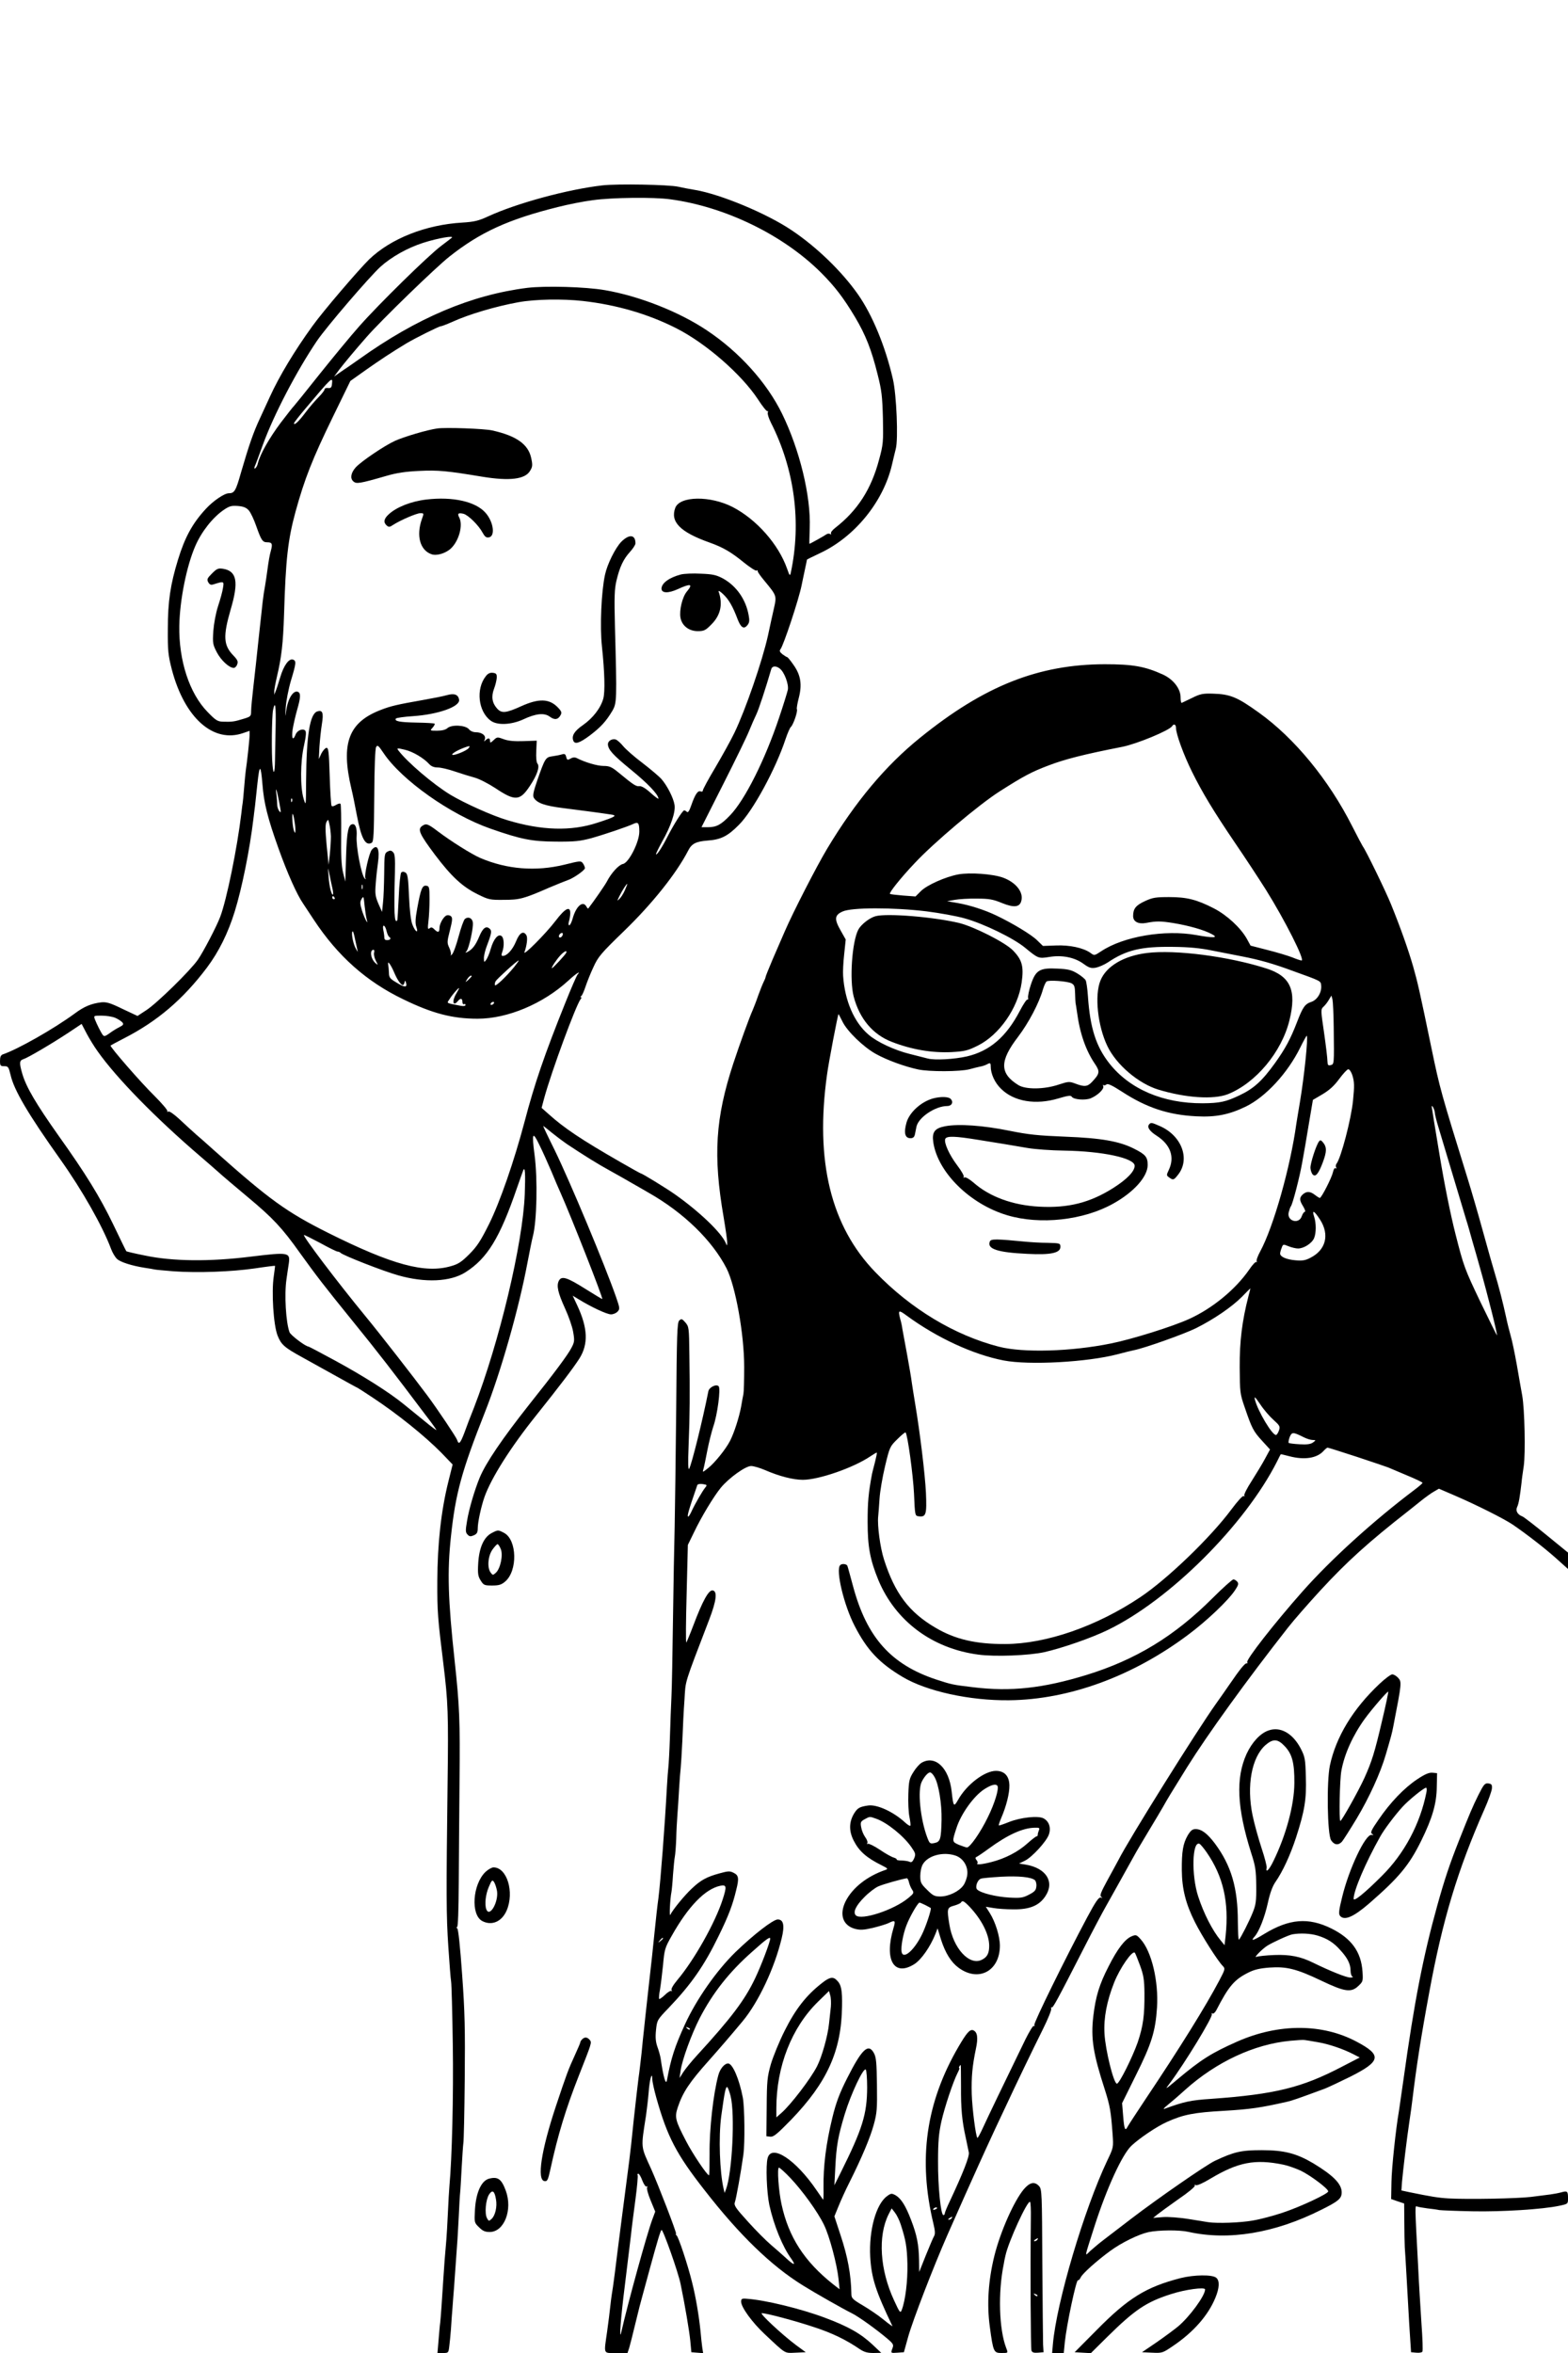 <svg xmlns="http://www.w3.org/2000/svg" width="1365.333" height="2048" version="1.0" viewBox="0 0 1024 1536"><path d="M393.5 121c-22.7 2.6-55.9 11.6-74.6 20.2-6.3 2.9-9 3.6-16.9 4.1-24 1.4-46.7 10.4-60.9 24-6.9 6.8-30.1 33.8-37.1 43.6-11.6 16-21.7 32.8-27.7 46-1.4 3.1-4.3 9.4-6.5 14.1-4.4 9.4-7.2 17.6-12.4 35.4-3.4 12.1-4.3 13.6-8 13.6-2.9 0-10.2 5-14.9 10.1-8.9 9.6-13.8 18.7-18.3 33.4-4.9 16-6.6 27.1-6.6 45-.1 14.3.2 17.1 2.6 26.5 8.3 31.6 27.1 48.4 46.7 41.5l4.1-1.4v2.7c0 2.6-1.7 18.1-2.5 23.2-.2 1.4-.7 6.5-1.1 11.5-.4 4.9-.8 9.2-.9 9.5-.1.3-.5 3.4-.9 7-2.7 22.7-9.6 56.5-13.8 67.5-2.3 6.2-11.2 23.2-14.6 28-5 7.2-26.7 28.4-33.6 32.9l-5.8 3.8-9.8-4.6c-8-3.9-10.4-4.6-13.8-4.3-6.6.8-11.2 2.7-17.4 7.3-13.6 10-37.2 23.4-47 26.7-1.3.5-1.8 1.7-1.8 4.2 0 3.2.3 3.5 2.8 3.5s2.8.4 4.1 5.7c2.2 9.8 11.2 25.2 32.6 55.3 14.2 20 27.4 43.3 33 58.2.9 2.5 2.7 5.5 3.9 6.6 2.2 2.1 9.8 4.5 18.1 5.8 2.8.4 5.7.9 6.5 1.1.8.2 6.5.7 12.5 1.2 15.7 1.1 37.7.3 52.9-1.9 7.2-1.1 13.1-1.8 13.2-1.7.1.1-.3 3.1-.8 6.7-1.6 10.5-.2 32.2 2.5 38.9 2.3 5.8 4.4 7.7 15.7 13.9 3 1.7 12.4 6.9 20.9 11.6 8.4 4.7 15.5 8.6 15.7 8.6.1 0 4.5 2.8 9.6 6.2 16.5 10.9 34 25 44.9 36l7.5 7.8-2.8 11.2c-4.7 18.9-7.1 40.3-7.2 64.8-.1 20.1.3 24.6 4 54.5 3 24.5 3.3 32.2 2.7 77.5-.9 72.9-.9 86.2.5 107 .7 10.7 1.5 20.8 1.8 22.5.3 1.6.8 20.1 1.1 41 .5 33-.5 74.3-2.2 92.5-.2 2.5-.7 10.3-1 17.5-.3 7.1-.8 15-1 17.5-.9 9.8-1.5 17.9-2 26-.9 14.1-1.6 24.3-2 28-.3 1.9-.7 7.2-1.1 11.7l-.7 8.3h3.6c3.5 0 3.6-.1 4.1-4.3.3-2.3.8-7.4 1.1-11.2.2-3.9.7-10.2 1-14 .3-3.9.7-9.7 1-13 .2-3.3.7-9.6 1-14 .3-4.4.8-10.7 1-14 .3-3.3.7-11.7 1.1-18.6.3-6.9.7-13.9.9-15.5.2-1.6.6-9 1-16.4.4-7.4.9-14.6 1.1-16 .3-1.4.7-20.1.9-41.5.3-32.5.1-43.9-1.7-68.5-1.3-18.4-2.5-29.8-3.2-30.2-.6-.4-.7-.8-.1-.8s1-10.5 1.1-29.3c.1-16 .3-45.9.5-66.2.4-39.2 0-48.9-3.2-78.5-4.3-39.6-4.9-58.1-2.4-81 3-28.2 7-42.7 22.1-80.9 10.4-26.2 22.3-68 27.9-98 1.4-7.5 3-15.2 3.5-17.1 2.6-9.8 3.2-37.3 1.1-53.1-1.9-14.5-1.3-15.8 3.1-6.6 2.1 4.2 5.6 12 7.9 17.4 2.2 5.4 4.9 11.6 5.9 13.8 6.8 15.2 28.2 69.5 27.3 69.5-.2 0-5.1-2.9-10.8-6.5-12.2-7.7-15.7-8.8-17.5-5.5-1.7 3.2-.7 7.8 4 18.1 2.3 5 4.7 11.8 5.3 15.3 1 5.8.9 6.7-1.2 10.6-2.2 4.3-11 16.2-27.6 37-17.4 22-28.2 37.9-32.2 47.5-3.3 8-7 20.4-8.3 28.4-1.1 6.4-1 7.5.4 8.9 1.2 1.3 2 1.3 4.1.4 2-.9 2.5-1.9 2.5-4.6 0-3.9 2.2-14.1 4.4-20.4 4.4-12.4 17.1-32.5 33.8-53.3 15.2-19 24.3-31 28.2-37.1 5.9-9.4 5.5-19.8-1.4-34.6l-3-6.4 3.8 2.3c8.1 5 18.5 9.9 21.2 9.9 1.5 0 3.4-.8 4.3-1.8 1.6-1.7 1.5-2.3-.9-9.3-7.4-21.2-30.1-75.5-40.2-96.2-4.3-8.6-7.6-15.7-7.5-15.7.2 0 2.8 2 5.9 4.6 3.1 2.5 7.4 5.7 9.6 7.2 11.3 7.5 20.1 13 27.8 17.2 4.7 2.6 11.4 6.4 15 8.5 3.6 2 8.3 4.8 10.6 6.1 22.9 13 41.5 31.1 50.9 49.4 5.8 11.5 11.5 42.8 11.5 64.3 0 8.4-.2 16.3-.5 17.7-.3 1.4-1 5.1-1.5 8.2-1.3 7-4.5 17-7.2 22.3-2.8 5.5-10 14.4-14.4 17.9-3.7 2.9-3.7 2.9-3 .5.4-1.3 1.5-6.7 2.5-11.9s2.8-12.3 3.9-15.7c2.7-7.6 5-24.9 3.5-26.4-1.6-1.6-6.2.7-6.7 3.3-3.8 19.2-10.9 47.7-12.5 50.5-.7 1.3-.9-3.1-.4-15.2.8-19.4.9-34.3.5-59.7-.2-17.1-.3-17.8-2.6-20.5-2.2-2.5-2.6-2.6-4-1.3s-1.6 8.9-2 58c-.3 31.1-.8 65.5-1 76.5-.3 11-.8 38.2-1.1 60.5-.3 22.3-.7 45-1 50.5-.3 5.5-.7 17.4-1 26.5-.3 9.1-.8 17.8-1 19.5-.2 1.6-.7 7.7-1 13.5-1.3 24.4-4.1 60.9-5.5 72-.6 4.1-1.7 14-2.5 22s-2.5 24.2-3.9 36c-1.3 11.8-2.7 24.2-3 27.5-.4 3.3-1.1 10.3-1.6 15.5-.6 5.2-1.4 12.6-2 16.5-.5 3.8-1.9 16-3.1 27-1.1 11-2.4 22.9-2.9 26.5-1.4 10.5-8 61.5-9.5 74-.8 6.3-1.7 12.6-2 14-.2 1.4-.7 5-1 8-.3 3-1.2 10.2-2 15.9-2.2 15.4-2.7 14.1 5.9 14.1h7.4l1.1-3.3c.5-1.7 2.4-9 4.1-16.2 1.7-7.2 3.8-15.3 4.6-18 .7-2.8 3-10.8 4.9-18 5.1-18.6 6.7-23.9 7.5-24.8.8-1 11 27.7 12.5 35.4 2.9 14 5.7 30.8 6.3 36.9l.7 7.5 3.8.3 3.9.3-.6-3.8c-.3-2.1-.8-6.7-1.1-10.3-1-10-3.1-22.6-5.5-32-2.8-11.5-9.1-30.4-10.2-30.8-.4-.2-.6-.7-.3-1.1.4-.7-11.5-31.6-16.2-42.1-7-15.4-6.8-13.2-3.4-35.1.5-3.5 1.3-10.2 1.7-14.9.6-8.5 2.3-14.5 2.4-8.7 0 1.6 1.2 7 2.6 12 7.2 25.6 13.1 36.9 31.6 60.5 22.7 29.2 43.5 49.3 64 62 8 5 26 15.2 31.8 18.1 4.6 2.2 16.5 10.8 23.8 17 3.5 3 3.9 3.8 3.1 5.8-1.3 3.5-1.3 3.4 3.2 3.1l4.2-.3 2.8-10.1c3-10.7 16.5-45.7 25.6-66.4 7.2-16.4 16.9-38 20.3-45.5 1.5-3.3 3.8-8.3 5-11 1.3-2.8 4-8.6 6-13 2.1-4.4 5.4-11.4 7.3-15.5 5.6-12.1 17.4-36.6 23.8-49.4 3.3-6.6 5.7-12.6 5.4-13.3-.2-.8-.1-1.2.3-.9.8.5 3.1-3.6 21.5-39.6 5.3-10.4 11.6-22.3 14-26.5 3.9-6.9 9.4-16.8 18.3-32.8 1.5-2.8 5.9-10.2 9.7-16.5 3.8-6.3 8.1-13.5 9.4-15.8 2.8-5 4.6-8 15.6-25.7 13.4-21.4 38.8-56.6 65.8-91 3.9-5 13.4-15.8 21.1-24.2 17.5-19 31.6-31.7 57.3-51.8 2.1-1.7 6.1-4.8 8.9-7.1 2.8-2.2 6.5-4.9 8.2-5.8l3.1-1.8 10.9 4.7c14.1 6.1 31.6 14.9 37.4 18.8 8.9 6.1 20.7 15.2 28.3 22l7.7 6.9v-10.7l-14.1-11.5c-7.7-6.3-14.8-11.8-15.7-12.1-3.2-1.2-4.6-3.7-3.4-6.2 1-2 1.8-6.6 2.9-16.2.1-1.7.8-6.4 1.4-10.5 1.2-8.3.6-37-1-46-.6-3-2.1-12-3.5-19.9-1.4-7.9-3.2-16.4-4-19-.7-2.5-2.2-8.2-3.1-12.6-1.9-8.8-4.7-19.8-7.5-29-1-3.3-4.4-15.2-7.5-26.5-3.1-11.3-7.6-26.8-10-34.5-17.4-56.1-18.2-59-23.5-84.5-7.9-38.2-9.2-43.8-12.1-54-3.2-11.1-8.3-25.5-14.4-40.5-3.4-8.5-16.7-35.8-18.5-38-.4-.6-3.5-6.4-6.9-13.1-15.3-30.3-37.7-57.6-61.1-74.3-13.9-10-18.6-12-30-12.3-6.5-.2-8.3.2-13.5 2.8-3.3 1.6-6.3 3-6.7 3.2-.5.2-.8-1.4-.8-3.6 0-5.6-4.7-11.7-11.4-14.8-11.8-5.4-19.8-6.8-38.1-6.8-43.4.1-78.7 14.1-120.5 47.9-22.6 18.2-42.3 41.7-60.8 72.5-6.8 11.3-22.4 41.7-27.7 54-1.8 4.1-5.3 12.3-7.9 18.2-2.5 5.9-4.6 11.1-4.6 11.5 0 .5-.6 1.9-1.3 3.3-.7 1.4-2.3 5.4-3.6 9-1.2 3.6-2.9 7.8-3.6 9.5-2.1 4.6-8.3 21.7-12.6 34.7-11.7 35.6-13.3 60.1-6.3 100.5 1.3 7.8 2.4 15.3 2.3 16.5 0 2.2-.1 2.2-.9.3-2.8-6.8-17.3-20.6-33-31.7-5.8-4.1-21.6-13.8-22.5-13.8-.2 0-6.2-3.3-13.3-7.4-25.4-14.6-36.7-22.1-47.1-31.5l-4.4-3.9 1.7-6.4c4.8-17.5 20.7-60.6 23.8-64.6.6-.6.7-1.2.2-1.2-.5 0-.4-.4.2-.8.6-.4 1.8-3.2 2.8-6.2 1-3 3.3-8.8 5.2-12.8 3-6.6 4.9-8.9 19.8-23.3 18.6-18 34.3-37.7 42-52.6 2.3-4.6 5.1-6 12.7-6.6 8.6-.6 13.1-2.8 20.4-10.2 9.2-9.1 24.1-36.6 30.5-56 1.3-3.9 2.9-7.5 3.5-8 1.5-1.2 4.7-10.4 3.9-11.6-.2-.5.3-3.7 1.2-7.1 2.3-8.8 1.4-14.9-3.2-21.5-2-2.9-3.9-5.3-4.3-5.3-.3 0-1.7-.9-3.1-1.9-1.8-1.5-2.1-2.2-1.3-3.3 2-2.5 11.9-32.3 13.8-41.7.2-.9 1-5 1.9-9.1.9-4.1 1.6-7.6 1.6-7.7 0-.1 3.8-2 8.5-4.2 22.7-10.6 41.4-33.6 47-57.7.9-3.8 2-8.5 2.5-10.4 1.7-6.2.5-35.4-1.9-45.6-4.9-21.3-13.4-41.9-22.9-55.4-10.5-14.9-26.9-30.8-43.2-41.7-16.5-11.1-46.5-23.5-63-26.3-3.6-.6-8.5-1.5-11-2.1-6.2-1.4-39.8-2-49.5-.9zm44.2 9.1c35.8 4.8 73.7 23.2 98.4 47.8 9.1 9.1 14.7 16.4 22.3 29.1 6.9 11.6 10.7 21.2 14.7 37.3 2.7 10.6 3.1 14.4 3.5 28.7.3 15.6.2 17.1-2.5 27-5.1 19.3-14 33.2-28.8 44.7-1.8 1.4-3 3-2.6 3.6.3.6.1.7-.6.3-.6-.4-1.7-.3-2.4.2-1 .8-10.7 6.2-11.1 6.2-.1 0 0-4.6.2-10.3.8-20.9-6.6-51.2-18.1-74.7-10-20.4-28-40.3-49-54.3-18.2-12.2-44.4-22.5-66.7-26.3-12.7-2.2-38.8-2.9-50.6-1.5-36.6 4.6-72.1 19.6-109.9 46.6-2.3 1.6-6.9 4.9-10.3 7.1l-6 4.2 3.5-4.7c3.5-4.5 9.8-12.1 17.7-21.1 9.8-11.2 45.1-45.4 54.1-52.5 20.1-15.9 38.4-24.3 71-32.4 6.7-1.7 16.8-3.7 22.5-4.4 12.7-1.8 40-2.1 50.7-.6zm-142.8 25.2c-.2.2-3.3 2.6-6.9 5.3-8.6 6.5-40.6 37.9-53.4 52.4-5.6 6.3-17.3 20.5-26.1 31.5-8.7 11-16.2 20.2-16.5 20.5-.4.3-4.3 5.2-8.7 11-7.4 9.9-13.4 20.4-14.9 26.4-.3 1.5-1.1 2.9-1.7 3.3-.7.4-.8 0-.3-1.3.5-1 2.8-7.3 5.2-13.9 7.2-19.8 22.1-48.3 35.4-68 6.2-9.1 34-41.5 41.4-48.3 7.2-6.5 17.7-12.4 28-15.7 9.6-3.1 20.9-5 18.5-3.2zm85.9 41.2c22 2.5 42.5 8.5 60.7 17.7 19.4 9.8 42.7 30.1 53.5 46.5 2.9 4.5 5.7 8 6.2 7.7.4-.3.5.1.2.9s.6 3.7 2 6.5c15.5 30.5 20.1 65.2 13 98.2-.5 2.2-.8 1.8-2.4-2.8-5.6-15.9-19.9-32.1-35.5-40.2-14.6-7.5-34.5-7.3-37.5.5-3.4 9.1 3.1 15.8 22.2 22.6 9 3.2 14.3 6.3 22.6 13.1 4 3.2 7.7 5.6 8.3 5.3.5-.4.8-.3.7.2-.2.5 1.8 3.3 4.3 6.3 8.2 9.9 8.2 9.9 6.3 18.2-.9 4-2.7 12-3.9 17.8-3.7 16.6-14.6 48.3-21.9 63.4-2.4 5-8.1 15.2-12.5 22.7-4.5 7.5-8.1 14.2-8.1 14.9 0 .7-.7 1-1.5.6-1.8-.7-3.6 2-6.1 9.2-1.2 3.5-2.1 4.9-2.8 4.2-.5-.5-1.3-1-1.8-1-1 0-7 9.5-10.9 17.2-3.5 6.9-6.9 12.1-7.5 11.5-.2-.2 1.6-3.9 4-8.3 5.7-10 8.9-19.5 8.1-24-.7-4.5-4.7-12.4-8.5-16.8-1.7-1.9-7.3-6.6-12.5-10.6-5.2-3.9-10.9-8.9-12.6-11-1.7-2.1-3.9-4-4.9-4.3-2.4-.6-5 1-5 3.1.1 3.5 3.1 6.9 15.1 16.7 10.8 8.8 17.8 16.1 17.9 18.8 0 .5-2.3-1.2-5.2-3.8-3.3-3-5.9-4.5-7.3-4.3-2.1.3-3.9-.9-13.7-9-4.4-3.6-5.9-4.2-9.7-4.2-4 0-11.9-2.3-17.4-5.1-1.1-.6-2.5-.6-3.7.1-2.5 1.4-2.7 1.3-3.3-1.1-.5-1.7-1-2-2.9-1.4-1.3.4-4 .9-6.1 1.2-4.4.6-4.8 1.3-9.8 15.6-2.6 7.5-3.1 10.1-2.3 11.5 2.2 3.5 7.2 5.2 19 6.7 10.9 1.4 22.8 2.9 31.3 4.2 4.5.6 3.2 1.5-8.9 5.4-17 5.6-36.3 5.1-58.7-1.7-10.1-3-28-11.1-37.2-16.6-11.3-6.9-28.2-21.3-34-29-1.1-1.5-.8-1.6 4.2-.4 5.3 1.2 12.5 5.5 16.1 9.5 1.3 1.4 3.1 2.1 5.5 2.1 2 0 7 1.2 11.1 2.6 4.1 1.4 9.9 3.2 12.9 4 3 .8 9 3.9 13.6 6.9 13 8.7 16.1 8.4 22.7-1.7 4.6-6.9 6.4-12.4 4.8-14.3-.7-.8-1-4-.8-8.2l.3-6.8-8.5.3c-5.9.2-9.8-.1-12.9-1.2-4.3-1.6-4.5-1.6-6.8.6-1.9 1.8-2.3 1.9-2.3.5 0-2-1.1-2.2-2.9-.5-1 1.1-1.1.9-.5-.6.9-2.4-1.9-4.6-5.9-4.6-1.7 0-3.6-.8-4.5-2-2.3-2.7-11.3-3.1-14-.7-1.2 1.1-3.6 1.7-6.7 1.7-4.8 0-4.8 0-3-2 1-1.1 1.6-2.3 1.3-2.6-.3-.3-5.7-.6-11.9-.7-10.9-.2-14.5-.9-13.4-2.6.2-.5 5.3-1.2 11.2-1.6 16.4-1.1 30.8-6.2 30.1-10.7-.5-3.4-3.1-4.4-8-3-2.4.7-9.5 2.1-15.8 3.2-16.5 2.9-20.8 3.9-27 6.3-21.4 8.1-26.6 21.8-19.5 51.7.9 3.6 2.4 11.2 3.5 17 2.9 15.4 5.6 20.4 9.7 18.2 1.3-.8 1.5-5.2 1.7-30.8.1-18.4.6-30.6 1.2-31.7.9-1.6 1.5-1.1 4.8 3.8 11.7 17.6 43.6 40.2 69.8 49.4 20.3 7.1 27.2 8.4 42.8 8.5 12.3.1 15.8-.3 23-2.2 8.9-2.5 23.9-7.6 27.7-9.4 3.1-1.5 3.8-.5 3.8 5.1 0 6.8-6.9 20.4-10.7 21.1-2.7.5-7.7 6-10.5 11.5-1.2 2.3-8.4 12.7-12.1 17.5-.2.3-.8-.3-1.3-1.3-2.3-4-6.7-.1-8.9 7.8-.7 2.5-1.7 4.5-2.2 4.5-.6 0-.7-.9-.3-2.3.4-1.2.8-3.6.9-5.2.2-5.4-3.2-3.8-9.5 4.5s-21.6 23.7-20.4 20.5c1.5-4 2.2-9.3 1.3-10.9-1.9-3.3-4.5-1.8-6.8 3.9-2.2 5.4-5.9 9.5-8.6 9.5-1 0-1.1-.6-.4-2.6 1.4-3.7 1.2-9-.4-10.3-2.2-1.8-5.2 1.7-7.1 8.2-.8 3-2.2 6.2-3 7.3-1.4 1.8-1.4 1.7-1.5-1.1 0-1.7.9-5.5 2.1-8.5 3-7.9 3.2-9.5 1.6-10.8-2.3-2-4.4-.4-6.7 5.1-2.4 5.7-4.4 8.3-7.5 10-1.7.9-1.8.8-.8-.4 1.6-2 4.5-15.1 4.1-18.6-.3-3-3-4.2-5.2-2.4-.8.7-2.6 5.8-4.1 11.4-1.5 5.6-3.4 10.9-4.3 11.7-.8.8-1.2 1-.8.3.3-.6-.1-2.7-1-4.6-1.5-3.2-1.5-3.9.4-11.3 1.6-6.3 1.8-8.2.8-9.2-.7-.7-2-1-3-.6-1.9.7-4.6 5.4-4.6 8.2 0 2.9-1 3.2-3.2 1-1.5-1.5-2.2-1.7-3.3-.8-1.1.9-1.3.2-.7-4.7.4-3.2.7-9.6.7-14.3 0-7.9-.2-8.5-2.1-8.8-2.6-.4-3.6 2-5.9 14.6-1.3 7-1.4 10-.6 12.3 1.6 4.7-.8 3.2-2.6-1.6-1-2.5-1.8-9.3-2.2-18.4-.5-12.1-.9-14.6-2.3-15.5-1.2-.7-2.1-.7-2.8 0-.5.5-1.3 7.7-1.6 15.9-.4 8.3-.8 15.2-1 15.4-1.9 2.1-2.2-5-1.5-31.3.2-9.4 0-12.2-1.2-13.3-1.2-1.2-1.9-1.3-3.6-.4-2 1.1-2.1 2-2.2 14.4-.1 7.3-.4 15.9-.8 19.1l-.6 5.9-2.4-5.4c-2-4.8-2.3-6.4-1.7-13.4.3-4.4 1-10.3 1.4-13 1.3-9.3-.3-13-4-8.8-1.8 2.1-5.1 17-4.2 18.6.5.8.4.9-.4.2-2.2-2.1-5.8-20.9-5.3-27.7.3-4.7-.6-7.8-2.4-7.8-3 0-4 4.4-4.5 21l-.5 16.5-1.5-6c-1-4.3-1.4-11.3-1.2-24.9.1-10.4-.1-19.3-.4-19.8-.3-.5-1.6-.2-2.9.6-1.4.9-2.6 1.2-3 .6-.3-.5-.9-9.3-1.2-19.5-.5-16.2-.8-18.5-2.2-18.3-.9.2-2.3 1.9-3.3 3.8l-1.6 3.5.4-8c.3-4.4 1-11.1 1.6-14.8 1.2-7.4.5-9.4-3-8.3-4.8 1.6-7.1 15.3-7.3 45.1-.1 16.8-.1 16.9-1.6 12-2.3-7.5-2.2-24.2.2-34.7 1.4-6.5 1.6-9.1.8-9.9-1.6-1.6-5.3-.1-6.3 2.7-1.7 4.3-2.7 2.5-1.9-3.4.5-3.1 1.8-8.8 2.9-12.7 2.4-8.3 2.5-11.1.5-11.9-3-1.1-6.5 4.4-7.6 12.4-.7 4.7-.7 4.3-.3-2.2.3-4.3 1.8-12.1 3.4-17.5 3.4-11.3 3.6-12.9 1.4-13.7-2.6-1-6.1 3.7-8.4 11.5-1.2 4.1-2.6 8.3-3.1 9.4l-.8 2v-2c-.1-1.1.8-5.6 1.8-10 2.9-12.3 4-21.5 4.6-40.5 1.1-36.2 2.5-48.6 7.5-67 5.9-21.4 11-34.4 24.4-61.9l11.4-23.4 10-7.1c9.5-6.7 17.4-11.9 26.7-17.5 5.7-3.4 21.2-11.1 22.3-11.1.6 0 4-1.3 7.6-2.9 11-5 28.3-10.1 43.1-12.8 11.1-2 28.9-2.3 42.3-.8zm-164 54.2c-.2 2.2-.8 2.8-2.5 2.6-1.3-.2-2.3.2-2.3.8 0 .6-1.7 2.9-3.8 5-2.1 2.1-6.1 6.7-8.8 10.3-4.4 5.9-7.5 8.7-7.4 6.8.1-.4 3.3-4.6 7.3-9.3 17.6-20.9 18.1-21.4 17.5-16.2zm-54.3 82.5c1.2 1.4 3.4 6 4.9 10.4 3.3 9.3 4.1 10.4 7.2 10.4 3 0 3.5 1 2.4 5.1-1 3.6-1.5 6.6-2.5 13.9-.3 2.5-1 7-1.5 10-1.2 6.6-1.3 8.1-4 33-1.1 10.7-2.7 25.1-3.5 32-.8 6.9-1.5 14.1-1.5 16.1 0 3.5-.2 3.7-5.2 5.2-5.8 1.8-7.4 2-13.3 1.8-3.4-.1-4.7-.9-10-6.4-11.8-12.1-18.8-33.5-18.4-56.2.3-16.9 4.8-39.2 10.5-52.2 4.1-9.4 11.4-18.6 18.6-23.5 3.7-2.5 5-2.8 9.2-2.5 3.7.3 5.5 1.1 7.1 2.9zm346.7 103.2c3 2.2 6 10.3 5.3 13.9-.4 1.8-2.9 9.9-5.7 18.2-9.2 27.5-22.3 53.6-31.9 63.6-6.1 6.4-9 7.9-14.9 7.9h-3.9l14.3-28.3c7.9-15.6 15.5-31.2 16.9-34.8 1.4-3.5 3.5-8.2 4.6-10.5 1.6-3.3 6.2-17.3 9.8-29.7.6-2 3.1-2.2 5.5-.3zM180 474.7c-.2 7.6-.3 17.3-.4 21.5-.1 8.5-1 10.3-1.6 3.5-.8-7.2-.5-32 .3-36.1 1.4-6.7 2-3.1 1.7 11.1zm588 .5c0 3.9 5 17.6 10.5 28.7 6.7 13.5 13.8 25.3 28.1 46.4 6.3 9.2 15.3 22.9 20.1 30.5 12.5 20 25.7 46.2 23.3 46.2-.6 0-3.3-.9-6.2-2.1-2.9-1.1-10.2-3.3-16.2-4.8l-10.9-2.8-2.4-4.4c-4.1-7.3-13-15.5-21.5-19.9-11.3-5.8-17.7-7.4-29.3-7.4-8.7 0-10.7.3-15.7 2.6-6.1 2.8-7.8 5-7.8 9.8 0 3.6 3.3 5.4 8.4 4.5 6.8-1.3 9.4-1.3 18.1.1 10.2 1.7 19.9 4.5 24.7 7.1 4.9 2.5 1.6 2.8-9.9.7-20.6-3.7-47.7.9-62.2 10.6-4.4 2.9-4.5 2.9-7 1-4.7-3.3-13.6-5.2-22.6-4.8l-8.4.3-3.9-3.8c-3.8-3.7-16.1-11.1-26.6-16.1-7.5-3.6-17.2-6.7-25.1-8.1l-7-1.2 5-.9c2.8-.5 9.3-.9 14.5-.8 8 0 10.6.5 16.4 2.9 7.9 3.2 11.6 2.7 12.6-1.5 1.5-5.6-3.5-11.9-11.7-15-6.6-2.5-21.9-3.6-29.5-2.2-8.5 1.6-20.5 7-24.4 10.9l-3.5 3.5-8.1-.6c-4.5-.4-8.4-.8-8.6-1.1-.7-.7 7-10.4 16.1-20 12.4-13.3 42-38.3 55.7-47 15.4-9.8 20.6-12.6 31.7-16.8 10.4-4 22.8-7.2 48.3-12.2 9.5-1.9 30.8-10.7 32.5-13.5 1.1-1.8 2.5-1.1 2.5 1.2zm-462 13.2c-1.4 1.8-9.8 5.1-10.6 4.3-.6-.6 2.6-2.6 7.1-4.4 4.1-1.6 5-1.6 3.5.1zM171.4 512c.9 12.1 3.4 22.1 10.5 41.9 5.8 16.2 12 30.1 16.1 36 .9 1.4 4.1 6.2 7 10.6 15.6 23.6 34.2 40.2 58.3 51.8 19.1 9.3 32.2 12.7 48.6 12.7 19.6 0 42.7-9.7 59.3-24.9 5.2-4.8 8.5-6.8 5.9-3.8-.6.8-4.1 8.8-7.7 17.8-14 34.8-20.3 53.3-26.9 78.4-6.7 25.3-16 52.2-23.1 66.5-5.5 11-7.8 14.6-12.9 19.7-5 5-7.2 6.5-11.9 7.8-17 5-38.4-.8-80.1-21.6-27.4-13.7-38.7-21.9-74.5-53.8-4.1-3.7-9.5-8.5-12-10.6-2.5-2.2-7.3-6.6-10.7-9.8-3.8-3.5-6.7-5.5-7.4-5.1-.7.4-.9.3-.6-.3.3-.5-3.5-5-8.4-9.9-9-8.8-29.4-32.3-28.7-32.9.2-.2 4.2-2.3 8.8-4.7 21.7-11.1 38.5-25.4 54.1-46.1 7.8-10.4 13.8-22.5 18.2-36.7 4.7-15.2 9.7-39.8 12.2-60.5.3-2.8.8-6.4 1-8 .2-1.7.9-8.4 1.6-14.9 1.4-13 2.2-12.9 3.3.4zm11 12c1.2 6.3 1.2 7.1 0 5.5-.8-1-1.4-3-1.4-4.4 0-1.4-.2-4.4-.5-6.6-.8-6 .3-3 1.9 5.5zm8.3-.8c-.3.8-.6.5-.6-.6-.1-1.1.2-1.7.5-1.3.3.3.4 1.2.1 1.9zm2.2 18.3c0 2.6-.1 2.7-.9.9-.8-2-1.4-8.8-1-10.9.4-1.6 1.9 6.7 1.9 10zm23.2 4.5c0 2.5-.3 7.6-.7 11.5l-.8 7-1.3-12.9c-.9-9.8-.9-13.4-.1-15 1.1-2 1.2-1.9 1.9 1.4.5 1.9.9 5.5 1 8zm.9 33.5c.5 2.1.7 4.1.5 4.4-.9.9-2.5-5.2-2.9-11.6-.5-6.7-.5-6.7.5-1.8.5 2.7 1.4 6.8 1.9 9zm19.7.7c-.3.7-.5.2-.5-1.2s.2-1.9.5-1.3c.2.7.2 1.9 0 2.5zm171.4.9c-1 2.3-2.6 4.8-3.6 5.7-1.6 1.6-1.6 1.5 0-1.8 2-4 4.6-8 5.1-8 .2 0-.5 1.8-1.5 4.1zM218.5 586c.3.5.1 1-.4 1-.6 0-1.1-.5-1.1-1 0-.6.2-1 .4-1 .3 0 .8.4 1.1 1zm21 14.2c1.3 4.5-1.4-.5-3.1-5.8-1.3-4.4-1.4-5.5-.3-7.5 1.3-2.2 1.4-1.9 2 4.3.4 3.7 1 7.7 1.4 9zm365.5-5.3c8.6 1.1 19.8 3.1 25 4.6 12.3 3.4 32.1 13 39.6 19.3 8.4 6.9 8.6 7 15.6 5.9 8.3-1.4 16.5.2 22.3 4.4 3.7 2.7 5 3.1 8.1 2.6 2-.4 5.5-1.9 7.8-3.4 12.2-8.2 21.9-10.5 42.7-10.2 10.3.1 17.7.8 25.5 2.4 6 1.2 15 2.9 19.9 3.9 10.8 2.1 19.8 4.6 32.5 9.3 18.9 6.8 18.5 6.6 18.8 9.5.5 4.5-2.5 9.5-6.4 10.8-4.2 1.4-5.6 3.4-9.4 13.3-4.3 11.1-7.6 17.2-14.3 26.6-8.5 11.8-13.9 16.7-23.2 21.1-9 4.3-12.9 5.1-24.1 5.2-25.9.1-47.6-9.2-60.9-26-8.7-11-12.6-23.2-14-43.6-.3-4.8-1-9.7-1.5-10.7-.6-1-3.1-3.1-5.7-4.6-3.7-2.2-6.1-2.7-12.7-3-11.6-.6-14.2 1-17.3 10.2-1.3 3.8-2.1 7.8-1.9 8.8.2.9 0 1.5-.4 1.2-.5-.3-2.7 3-5 7.4-8.8 16.9-19.6 26.2-34.5 29.7-8.4 1.9-21 2.6-25.6 1.4-1.9-.5-7.2-1.8-11.8-3-9.8-2.4-21.4-7.8-26.9-12.6-9.4-8-15.5-22.1-16.6-38.4-.2-2.5.1-8.8.7-14.1l1-9.6-3.1-5.5c-4.5-7.8-4.3-10.4 1.1-12.8 5.9-2.7 33-2.7 54.7-.1zM252.5 608c.4 1.6 1.1 3.2 1.6 3.5 1.5 1 1 2.1-1.1 2.2-1.3.1-2-.4-2-1.6 0-1-.3-3.3-.7-5.1-.8-4.2 1.3-3.3 2.2 1zm-20.5 5.7c.7 3.2 1.4 6.4 1.6 7.3.3.8-.5-.3-1.6-2.5-1.7-3.5-2.8-10.5-1.6-10.5.3 0 1 2.6 1.6 5.7zm135.4-3.2c-.6 1.6-2.4 2.1-2.4.7 0-1.1 1.1-2.2 2.1-2.2.5 0 .6.7.3 1.5zm-123.1 11.4c-.3 1.1.2 3.4 1.1 5.2 1.6 3.1 1.6 3.2-.3 1.5-3.1-2.8-3.8-8.6-1.1-8.6.4 0 .6.9.3 1.9zm125.5 0c-.4 1.2-8.7 10.1-9.3 10.1-.8 0 2.6-5.2 5.4-8.3 2.4-2.6 4.6-3.7 3.9-1.8zm-33.9 9.2c-5.5 6.7-12.3 13.1-12.7 12-.2-.6 0-1.7.5-2.6 1-1.6 14-13.5 15-13.5.3 0-1 1.8-2.8 4.1zm-78.4 3.9c2 4.7 4.3 8 5.6 8 .4 0 .9-.8 1.1-1.8.3-1.4.5-1.3 1 .5.8 3.1-1 3-6.6-.5-3.9-2.3-4.6-3.2-4.6-6.2-.1-1.9-.3-4.4-.5-5.4-.6-3.1 1.8.2 4 5.4zm50.5 2.3c0 .2-1 1.2-2.1 2.3-2.2 1.9-2.2 1.9-.8-.4 1.2-1.9 2.9-3 2.9-1.9zm391.8 4.6c1.8 1 2.2 2.1 2.3 6.6.1 3 .2 5.8.3 6.2.1.5.6 3.3 1 6.3 1.8 13.6 5.8 25 11.8 33.7 3.2 4.8 3 6.2-2 11.5-3 3.2-5 3.4-10.8 1.2-4-1.5-4.6-1.5-11 .6-9.5 3.2-21.6 3.3-26.4.3-12.2-7.6-12.3-15.6-.2-31.4 6.9-9.1 13.7-21.9 16.3-31 .7-2.4 1.8-4.8 2.4-5.2 1.4-1.1 13.6-.2 16.3 1.2zm-401.7 6.5c-3.1 5-2.4 9.1.9 5.1 1.7-2.1 3-1.9 3 .6 0 1.1.5 1.7 1 1.4.6-.3 1-.1 1 .5 0 .7-1.1.9-3 .6-10.2-2-9.3-1.5-7.4-4.4 1.8-2.9 5.5-7.2 6.2-7.2.2 0-.6 1.5-1.7 3.4zM871 670.8c.3 24.2.3 23.9-2 24.5-1.7.4-2 0-2.1-2.6 0-1.8-1-10.1-2.2-18.5-2.2-14.9-2.2-15.3-.4-17 1-.9 2.6-2.9 3.5-4.5l1.7-2.8.7 2.6c.3 1.4.7 9.6.8 18.3zM322.5 655c-.3.5-1.1 1-1.6 1-.6 0-.7-.5-.4-1 .3-.6 1.1-1 1.6-1 .6 0 .7.4.4 1zm227.6 11.7c3 6.4 13.9 16.9 21.9 21.3 7.4 4.1 18.7 8.2 27.5 10.1 7.3 1.6 27.5 1.5 33.6-.1 2.4-.7 5.5-1.4 6.8-1.7 1.3-.2 3.2-.8 4.2-1.3 2.5-1.4 2.9-1.3 2.9 1.1 0 4.8 2.6 10.6 6.6 14.5 8.4 8.5 22.8 10.9 37.7 6.4 6.1-1.8 8-2.1 8.6-1.1 1.2 1.9 8.6 2.5 12.3 1.1 4.5-1.8 9-6.1 8.3-7.9-.3-.9-.3-1.2.1-.8.4.4 1.3.2 2-.4.9-.7 3.5.5 9.9 4.6 16.2 10.6 30.5 15.3 48.7 16.2 12.8.7 21.6-1.1 32.5-6.4 13-6.4 27.2-21.8 35.4-38.4 2.2-4.5 4.2-8 4.3-7.8 1 1.1-1.7 26.8-4.4 42.9-1.1 6.3-2.1 12.8-2.4 14.5-3.9 28.4-14.9 67.3-23.6 83.4-1.6 2.9-2.7 5.9-2.3 6.5.3.6.3.8-.2.4-.4-.4-2.6 1.8-4.7 5-9 13-24 25.3-39.2 32.2-10.7 4.9-37.5 13.3-51.1 16-26 5.3-57.3 6.2-73.2 2.1-29-7.5-57.4-24.6-80.6-48.6-29.1-30-39.5-72.5-31.6-129 1-7.7 7.1-39.5 7.5-39.5.1 0 1.2 2.1 2.5 4.7zm-474.9-2.3c1.9.8 4 2.2 4.7 3 1 1.2.7 1.8-2.1 3.2-1.8.9-4.7 2.7-6.4 4-2.5 1.8-3.4 2.1-4.2 1.1-1.2-1.5-3.9-6.9-5.2-10.2-.9-2.5-.9-2.5 4.4-2.5 2.9 0 6.9.6 8.8 1.4zm-11.5 21.8c12.4 17.6 38.2 43.9 67.3 68.8 3.5 3 8.7 7.5 11.5 10 2.7 2.5 11.5 9.9 19.5 16.6 16.2 13.5 22.3 20 33.8 36.2 11.2 15.5 15.3 20.9 34.6 44.7 15.4 18.9 26.7 33.5 47.6 61.3 3.9 5 7 9.4 7 9.7 0 .3-3.5-2.3-7.7-5.8-4.3-3.5-10.5-8.5-13.8-11.2-9.2-7.5-26.2-18.3-44.8-28.4-9.2-5-17-9.1-17.3-9.1-1.8 0-11.6-7.4-12.3-9.3-2.4-6.3-3.5-24.8-2-34.7.4-3 1.1-7.6 1.5-10.2 1-7.3 0-7.5-24.7-4.5-27 3.4-51.2 3.1-69.2-.7-6.6-1.3-12-2.6-12.2-2.8-.2-.2-4.1-8.2-8.7-17.8-8.6-17.8-17.9-32.9-35.6-57.7-14.7-20.8-21-31.5-23.6-40.2-2.1-7.3-2-8.8.7-9.7 2.7-.8 18.4-10 29.6-17.4l8.4-5.6 3.3 6.3c1.8 3.4 5 8.6 7.1 11.5zm819.4 15.5c1.4 4.4 1.5 7 .5 16.8-1.2 12.1-7.9 37.6-10.8 41.2-.5.7-.6 1.8-.2 2.4.4.7.3.9-.4.5-.6-.4-1.3.7-1.7 2.6-.8 3.6-7.5 16.8-8.6 16.8-.3 0-1.8-.9-3.2-2-3.1-2.4-5.4-2.5-7.9-.3-2.3 2.1-2.3 3.8.3 7.9 1.1 1.9 1.6 3.4 1.1 3.4-.6 0-1.5 1.3-2.1 3-1.9 5.5-9.9 3-8.5-2.6.4-1.6 1-3.4 1.4-3.9 1.2-1.5 5.7-18.9 7.4-28.5 1.9-10.5 1.9-10.6 4.7-27.4l2.3-13.6 6.3-3.7c4.5-2.7 7.6-5.5 10.9-10 2.6-3.5 5.2-6.3 5.9-6.3.8 0 1.9 1.7 2.6 3.7zm53.9 24.5c0 1 1.1 5.5 2.5 10 7.6 25.4 16.8 55.9 18.1 60.3.9 2.7 2.6 8.8 3.9 13.5 1.4 4.7 3.6 12.5 5 17.5 5.1 18 11.6 43.8 11.1 44.2-.1.1-5-9.8-10.9-22-10.2-21.4-10.8-23-16.1-43.8-3.4-13.3-7.4-33.3-10.5-52.1-2.8-16.8-5.1-30.9-5.1-31.4 0-1.7 2 2.1 2 3.8zm-594.3 53.3c-1.2 32.2-16.7 96.9-33.2 139.5-2.1 5.2-4.9 12.5-6.2 16.2-2.7 7.1-3.7 8.2-4.8 4.7-.6-1.8-12.5-19.6-19.4-28.9-8.7-11.7-31.1-40.5-40.6-52-18.8-22.9-40.8-52-40-52.8.2-.2 4.9 2.2 10.6 5.2 5.6 3.1 10.7 5.6 11.3 5.6.7 0 1.6.4 2.1.9 1.8 1.7 27.8 11.9 37.5 14.6 17.5 5 34.1 4.3 44-2 14.2-9 22.4-22.3 33.6-55 1.9-5.5 3.8-10.7 4.1-11.5 1.2-2.9 1.5 2.3 1 15.5zm519.4 16.7c6.3 9.8 3.8 19.8-6.4 24.9-3.2 1.7-5.3 2-9.7 1.6-5.9-.5-10-2.3-10-4.4 0-.6.4-2.3 1-3.7.9-2.5 1-2.5 4.4-1.1 2 .8 4.8 1.5 6.3 1.5 3.8 0 9.1-3.4 10.5-6.8 1.4-3.4 1.4-9.8 0-14-1.6-4.8.1-3.9 3.9 2zm-46.8 50c-4.1 15.9-5.8 29.3-5.7 46.3.1 16.2.2 17.4 3.2 26 4.7 13.8 5.7 15.8 11.4 22l5.2 5.7-3.3 6.1c-1.8 3.4-5.8 9.9-8.7 14.5-3 4.6-5.1 8.8-4.8 9.4.4.6.2.8-.4.4-.6-.4-3.9 3.2-8 8.7-13.5 18.2-41.7 45.4-59.5 57.3-28.5 19.1-61.5 30.5-88.2 30.6-19.3.1-32.8-3.1-45.5-10.6-17.3-10.1-26.6-22.4-33.7-44.6-2.5-7.8-4.4-22.1-3.8-28 .2-1.9.6-7.2.9-11.8.3-4.6 1.9-14 3.6-21.1 3-12.5 3.2-12.9 8-17.6 2.7-2.7 5.1-4.7 5.4-4.4 1.3 1.3 4.9 27.5 5.5 39.9.6 14.2.7 14.5 2.9 14.8 5 .7 5.5-1.1 4.9-15.3-.6-12.4-4-40.1-7.1-58.5-.8-4.7-1.7-10.6-2.1-13.2-.3-2.6-1.7-10.9-3.1-18.5-1.4-7.6-2.8-15.2-3.1-16.8-.2-1.7-.8-4.6-1.4-6.5-1.5-5.9-1.1-6.1 4.2-2.2 19.8 14.5 43.3 25.4 63.4 29.3 16.8 3.2 54.7 1.1 74.5-4.1 4.1-1.1 8.9-2.3 10.5-2.6 6.8-1.3 32.7-10.5 40.6-14.4 11.8-5.9 23.4-13.9 29.9-20.4 3-3.1 5.5-5.6 5.6-5.6 0 0-.5 2.4-1.3 5.2zm16.4 80.7c4 3.6 4.4 4.3 3.6 6.7-.5 1.5-1.3 2.9-1.9 3.1-2.3.7-12.1-15.7-13.9-23.2-.5-2.3.2-1.6 3.5 3.2 2.3 3.5 6.2 8 8.7 10.2zm19.5 11.2c2.1 1.1 4.8 1.9 6 1.9 2.3.1 2.3.1.3 1.6-1.5 1.1-3.8 1.5-8.7 1.2-3.7-.2-6.9-.6-7.2-.9-.3-.3 0-2 .6-3.7 1.4-3.5 2.2-3.5 9-.1zm34.9 12.9c10.1 3.3 19.3 6.5 20.4 6.9 1.1.5 6.6 2.8 12.3 5.2 5.6 2.3 10.2 4.5 10.2 4.9 0 .3-2.4 2.4-5.2 4.5-26.7 20.1-54.6 45.4-73.2 66.4-18.5 20.9-37 44.6-36.1 46.2.4.5.2.8-.3.7-1.1-.3-4.5 3.9-11.2 13.7-2.5 3.6-6.5 9.4-8.9 12.7-12.4 17.4-56.9 88.5-63.7 102-1.1 2-4.3 8-7.3 13.4-4.2 7.7-5 9.8-4 10.6 1.1.8 1 .9-.2.5-1.3-.4-3.4 2.6-9 13.1-14.2 26.6-34.9 68.7-34.4 70 .3.7.1 1.1-.4.7-.5-.3-2.9 3.7-5.4 8.7-14.4 29.6-24.8 51.2-27.7 57.6-1.8 4-3.5 7-3.7 6.8-1.1-1.1-3.4-19.3-3.7-28.6-.3-11.3.4-18.4 2.7-29.5 1.6-7.4 1-11.1-1.8-12.2-2.1-.7-4.2 1.6-9.5 10.7-21.3 36.5-26.6 73.5-16.4 115.7 1.1 4.6 1.2 6.7.4 8-.6 1-3 6.7-5.4 12.6l-4.3 10.8-.1-7.8c-.2-10-1.4-16.3-5.2-26.1-3.6-9.5-6.6-14.1-10.2-16.2-2.5-1.3-2.9-1.3-5.5.6-7.2 5.2-11.9 22.3-11 39.6.8 13.9 3.6 22.5 14.5 45.2.3.5-2.3-1.3-5.7-4.1-3.4-2.8-9.6-7-13.7-9.4-6.6-3.9-7.4-4.7-7.4-7.4-.2-12.6-2.4-24.4-7.1-38.5l-4-12.2 2.7-6.6c1.5-3.7 4.6-10.6 7-15.3 8.3-16.6 13.7-29.5 16-37.9 2.1-7.6 2.3-10.4 2.1-26-.2-14.6-.5-18.1-2-20.8-3.6-6.6-7.8-2.7-17.4 16.3-5 9.8-7.4 16.3-9.7 25.8-4.2 17.2-6 31.8-5.8 46.1.1 4.3 0 7.7-.3 7.5-.2-.3-2.1-3-4.2-6.1-13.6-20-29.5-30.5-32-21-1.3 4.7-.6 22.4 1.1 30.5 2.9 13.3 8.7 27.5 14.5 35.4 3.1 4.4 1.5 4.1-3.4-.5-2.2-2-6.7-6-9.9-8.7-3.3-2.8-10.1-9.6-15.2-15.3-8.1-8.9-9.2-10.6-8.5-12.6.8-2 4-19.7 5.6-31.3 1-7.3.8-30.6-.4-37-2.3-12.1-6.7-22.3-9.6-22.3-2.4 0-5.3 3.5-6.4 7.7-3.3 12.1-5.9 35.6-5.7 51.1 0 7.8-.1 14.2-.4 14.2-1.3-.1-10.8-14.2-15-22.4-7-13.4-7.5-15.5-5.4-21.9 3.3-9.9 7.6-16.4 20.4-30.7 6.4-7.2 14.1-16.1 22-25.6 10.3-12.4 20.8-34.6 25.5-54.2 2-8.3 1.2-12.2-2.6-12.2-3 0-15.7 9.8-27.6 21.3-12.3 12-25.5 30.8-33 47.2-6.6 14.4-9.1 22.1-11.7 36.2-.7 4.1-2.4-1.6-4.2-14.2-.3-1.7-1.2-5-2.1-7.4-1.1-3.2-1.4-6-.9-10.9.7-6.5.7-6.6 8.4-14.6 14.7-15.4 23.1-27.5 32.4-46.6 6.5-13.2 9.3-20.6 11.6-30.3 1.9-7.5 1.6-9.5-1.6-11.1-2.5-1.3-3.5-1.3-9.3.3-8.4 2.3-12.2 4.3-18.2 10-4.6 4.3-12.2 13.5-14 17.1-.7 1.4-.1-10.6.8-15 .2-1 .7-6.1 1-11.2.4-5.1.9-10.4 1.2-11.8.3-1.4.7-6.6.9-11.5.1-5 .5-12.2.8-16 .3-3.9.8-11.5 1.1-17 .3-5.5.8-11.4 1-13 .2-1.7.7-9.8 1.1-18 .3-8.3.9-20.4 1.4-27 .8-13-.5-8.8 16.2-52.4 4.7-12.3 5.4-18.4 2.2-18.9-2.6-.4-6.6 6.9-12.6 22.8-2.2 5.8-4.3 10.8-4.6 11.2-.4.4-.3-13.8.2-31.5l.8-32.2 3.9-8c4.9-10.3 12.9-23.5 17.6-29.3 5.3-6.4 16.1-14.2 19.8-14.2 1.7 0 5.7 1.2 9 2.6 9.4 4.1 18.5 6.4 24.8 6.4 10.4 0 33.2-7.9 44.2-15.4 2.1-1.4 3.9-2.5 4.1-2.3.2.1-.4 3-1.2 6.2-.9 3.3-1.7 6.7-1.9 7.5-2.4 12.7-2.9 18.8-2.9 31.5 0 16.2 1.6 24.7 7 37.9 11.2 26.8 35.1 44.7 65.3 48.7 10.9 1.5 33.1.6 43.1-1.6 11.8-2.7 30.6-9.2 41.5-14.5 40.2-19.4 89.5-68.5 110.5-110 1.2-2.5 2.3-4.6 2.4-4.7 0-.1 2.6.5 5.6 1.3 9.9 2.6 18.1 1.3 22.4-3.5 1.1-1.2 2.2-2.1 2.6-2.1.4 0 9 2.7 19.1 6zm-425.4 19.9c-1.8 2.1-6.7 10.6-8.9 15.3-.9 2.1-2 3.8-2.3 3.8-1 0 .1-3.8 5.9-20.6.3-.6 1.8-.9 3.6-.6 2.7.4 2.9.6 1.7 2.1zm11.3 268.9c-4.9 15.3-18.7 39.8-29.8 52.9-2.7 3.3-4.1 5.7-3.6 6.5.4.7.3 1-.1.5-.5-.4-2.4.7-4.2 2.5-1.8 1.7-3.5 2.9-3.8 2.7-.3-.3-.1-3 .5-6 .5-3 1.4-10.2 2-16.1.9-10.1 1.2-11.3 5.6-19 10.9-19.4 21.9-30.7 31.8-32.8 4.1-.8 4.3.4 1.6 8.8zm-39 25.6c0 .2-.8 1-1.7 1.7-1.6 1.3-1.7 1.2-.4-.4 1.3-1.6 2.1-2.1 2.1-1.3zm70 .1c0 2.1-6 17.9-9.9 26-6.7 14.1-15.6 25.9-37.9 50.2-3.7 4-7.7 9-9 11l-2.4 3.8.7-4.9c1-7 7-23.5 12.4-34.1 8.6-16.6 19.3-30.2 34.5-43.6 8.9-8 11.6-9.9 11.6-8.4zm-52.5 59.3c-.3.3-1.1 0-1.8-.7-.9-1-.8-1.1.6-.5 1 .3 1.5.9 1.2 1.2zm177.1 36.9c-.1 14.7.6 22.6 3.1 33.8.8 3.8 1.7 8.2 2 9.6.5 2.6-3.8 13.4-12.3 31.6-1.9 3.9-3.4 7.6-3.4 8.2 0 .6-.4 1.1-.9 1.1-1.7 0-3.6-18.7-3.5-35 0-13.1.5-18.5 2.2-26.2 2.2-9.6 7.6-25.8 10.6-31.7.9-1.7 1.4-3.1 1.1-3.1-.4 0-.3-.5 0-1 .3-.6.7-1 .9-1 .1 0 .2 6.2.2 13.7zm-61.3 1c-.1 17.5-3 26.9-17.4 55.8l-4 8 .6-11.5c.7-14.3 1.8-20.5 6.2-35 4.1-13.4 12.2-30.5 13.7-29 .5.5.9 5.8.9 11.7zm-89.2 5.5c3 11.6 1.1 50.3-3 61l-.9 2.3-.6-2.5c-2.6-11.1-3.4-33.8-1.6-47.5 2.2-15.9 2.9-19.7 4-19 .4.3 1.4 2.9 2.1 5.7zm39 53.5c7.8 8.2 17.9 22.1 22 30.6 3.6 7.3 8.5 25.8 9.5 35.3l.7 6.8-4.4-3.4c-18.6-14.8-28.9-30.7-33.5-52-1.9-8.5-3-24-1.7-24 .5 0 3.9 3 7.4 6.7zm-96.6 1.8c1 2.5 2.2 4.2 2.8 3.8.6-.3.7-.1.3.6-.4.6.6 4.5 2.3 8.5l3 7.3-2 5.4c-3.6 9.8-15.9 54.5-20.2 73.4-1.5 6.5-.3-9.6 2.3-30.1 1.6-13.1 3.4-28 4-32.9.5-5 1.9-15.7 3-23.9s1.7-15.3 1.4-15.7c-.3-.5-.1-.9.5-.9.5 0 1.7 2 2.6 4.5zm192.5 17.9c0 .2-.7.7-1.6 1-.8.3-1.2.2-.9-.4.6-1 2.5-1.4 2.5-.6zm-23.7 10.9c3.3 10.3 4 14.4 4.3 25.7.2 10.9-1.3 23.6-3.7 29.9-.9 2.3-1.3 1.9-5-6.2-9.3-20-10.7-42-3.6-56.2l2-3.9 2.1 2.7c1.2 1.5 3 5.1 3.9 8zm33.2-4.3c-.3.5-1.2 1-1.8 1-.7 0-.6-.4.3-1 1.9-1.2 2.3-1.2 1.5 0z"/><path d="M285.5 279.7c-6.4.9-21.4 5.3-27.6 8.1-6.8 3.1-21.8 13.2-25.6 17.3-3.1 3.5-3.8 7.1-1.6 9.1 2 1.8 3.8 1.6 21.8-3.6 6.5-1.9 12.5-2.8 21.5-3.2 12.1-.6 18.1 0 41 3.8 17.8 2.9 28 1.7 31.2-3.9 1.6-2.6 1.7-3.7.7-8.3-1.9-9-9.7-14.5-25.4-18-5.1-1.2-30.6-2.1-36-1.3zM278.3 326.1c-10 1.2-19.5 5-24.5 9.7-3.2 2.9-3.5 5.3-1.2 7.3 1.3 1.1 2 1 4.2-.5 4.8-3.1 15.3-7.6 17.7-7.6 2.4 0 2.4.1 1 3.9-3.8 10.8-1.2 20.3 6.3 22.9 3.4 1.2 9.3-.6 12.7-3.8 5.3-5 8-15.3 5.4-20.2-1.4-2.6-.6-3.2 2.8-2.4 3.1.8 10 7.6 12.5 12.4 1.4 2.5 2.3 3.3 4 3 4.3-.6 3.2-9.8-1.9-15.8-6.3-7.5-21.4-11-39-8.9zM405.7 353.7c-3.9 4.1-9.1 14.5-10.6 21.5-2.4 11-3.4 33.8-2 46.8 1.8 17 2.1 29.5.9 34-1.7 6.2-6.8 12.8-13.4 17.4-5.5 3.8-7.4 6.9-6.2 10.1 1 2.6 4.1 1.6 10.8-3.4 7.2-5.5 10.5-9.1 14.6-15.9 3.1-5.3 3.1-6.9 1.8-55.2-.5-19.4-.3-24.6 1-30 2.1-8.9 4.5-14 8.8-18.7 2-2.2 3.6-4.7 3.6-5.6 0-5.8-4.1-6.2-9.3-1zM444.7 375c-7.6 2-12.6 5.6-12.7 9.2 0 3.1 4.4 3.2 10.6.4 8.5-3.9 10.2-3.5 6 1.5-3 3.5-5.1 12.4-4.2 17.2 1 5.2 5.5 8.7 11.3 8.7 4 0 5.1-.5 8.8-4.3 6.1-6 7.7-13.3 4.8-21.5-.3-1 1-.2 3 1.7 3.6 3.4 6.2 7.8 9.4 16.3 2.1 5.5 4.1 6.8 6.4 3.9 1.3-1.6 1.5-2.9.8-6.6-1.9-10.4-8.1-19.1-16.8-23.9-4.4-2.3-6.6-2.8-14.4-3.1-5.1-.3-10.9 0-13 .5zM317.2 441.5c-6.5 8.3-4.9 22.9 3.2 28.9 4.2 3.2 13.3 2.8 21.1-.7 8.5-4 13.9-4.5 17.5-1.9 3.2 2.4 5.5 2 7.1-1 .9-1.6.6-2.5-1.7-4.9-5.6-5.9-12.5-6.1-24-.9-9.9 4.5-12.8 4.8-15.7 1.6-3.3-3.6-4-7.8-2.1-12.9.9-2.3 1.7-5.6 1.8-7.2.1-2.5-.3-3-2.5-3.3-1.9-.2-3.3.4-4.7 2.3zM275.5 539.3c-2.9 2.2-1.3 5.5 8.5 18.6 10.8 14.3 18 21 28 25.9 7.1 3.5 8 3.7 17 3.6 10.4 0 13-.7 29.5-7.9 5.5-2.3 10.9-4.5 12.1-4.9 3.6-1.1 11.4-6.5 11.4-7.9 0-.7-.6-2.1-1.3-3.1-1.3-1.8-1.8-1.7-12.3.9-18.6 4.5-37.3 3-54.7-4.4-5.6-2.4-19.3-11-27.6-17.3-6.9-5.2-7.8-5.5-10.6-3.5zM138.5 374.3c-3.2 3.2-3.5 3.9-2.5 5.8.9 1.5 1.7 1.9 3.3 1.4 7-2.2 7.1-2.2 6.3 2.4-.3 2.2-1.8 7.6-3.2 11.8-1.5 4.7-2.7 11.2-3.1 16.3-.5 8-.3 8.8 2.4 14 2.8 5.2 8 10 11 10 .7 0 1.8-1 2.2-2.3.7-1.8.3-2.9-2.5-5.8-6.5-6.7-6.8-12.6-1.8-29.9 5.4-18.2 4.1-25.2-4.9-26.7-3.2-.5-4.1-.1-7.2 3zM571.7 598.1c-3.9 1.1-9.4 5.4-11.2 8.8-4.1 8-5.8 32.8-3 43.6 3.8 14.5 12.5 24.9 25.1 29.7 13 5 26.1 7.2 38.8 6.6 8.5-.5 10.5-.9 17.1-4.2 14.1-7 26.3-24.5 28.7-41.2 1.5-10.6.3-14.9-5.8-21.1-5.2-5.2-25-15.2-34.7-17.7-16.5-4-47.5-6.6-55-4.5zM749 622.1c-15.2 1.9-26.5 8.6-30.3 17.9-4 9.6-1.9 29.6 4.5 42.9 5.8 12.1 20.2 24.4 33.3 28.4 17.9 5.4 35.9 6.6 45.3 3 18.3-7.3 35.2-27.5 40.3-48.3 4.8-19.5.7-28.8-15.1-33.8-24.7-7.9-59.4-12.4-78-10.1zM609.1 717.1c-7.8 2.3-15.2 9.1-17.1 15.7-1.9 6.8-1 10.2 2.6 10.2 1.7 0 2.5-.7 2.9-2.5.3-1.4.7-3.6 1-5 1.3-6.1 12.3-13.5 20.1-13.5 2.9 0 4.2-2.4 2.4-4.5-1.4-1.7-6.7-1.8-11.9-.4zM750.7 733.7c-1.9 1.8-.3 4.5 4.7 7.7 9 5.8 11.9 13.9 7.9 22.3-1.6 3.4-1.6 3.6.2 4.9 2.7 2 3.1 1.8 6.1-2.1 7.7-10.2 2-25.2-12.1-31.4-5.2-2.3-5.8-2.4-6.8-1.4zM617.2 735.2c-6.8 1.3-8.7 3.8-7.7 10.5 2.9 19.6 24 40.4 48.3 47.6 21.4 6.4 49.8 3.3 69.2-7.6 13.5-7.5 22.5-17.6 22.5-25.2 0-5.2-1.4-6.9-8.8-10.6-9.6-4.9-21.5-7-45.2-7.9-17.4-.7-23.7-1.3-36.5-3.9-16.8-3.4-32.9-4.6-41.8-2.9zm21.8 8.9c14 2.2 19.7 3.2 32.1 5.3 4.7.8 15.4 1.6 23.8 1.7 25.3.4 46.1 4.9 46.1 9.9 0 3.6-4.9 8.7-13.8 14.4-15.3 9.7-29.5 13.3-48.4 12.3-17.4-.9-32.6-6.5-43-15.7-2.8-2.4-5.3-3.8-5.9-3.4-.7.4-.9.3-.5-.4.3-.6-1.6-4-4.3-7.5-5.2-6.9-8.7-14.7-7.8-17.2.9-2.1 6.4-1.9 21.7.6zM646.4 810.5c-1.9 4.8 5.1 7.1 24.6 8 15.2.8 21.5-.6 21.5-4.5 0-2.4-.2-2.5-8.3-2.7-4.5 0-10.8-.4-14-.7-19.9-1.9-23.1-2-23.8-.1zM861.4 745.1c-1.9 2.5-5.7 14.3-5.6 17.3.1 1.7.8 3.6 1.5 4.3 1.8 1.9 3.8-.5 6.6-8 2.6-7 2.6-9.8.3-12.7-1.4-1.8-2-2-2.8-.9zM548.7 1021.7c-3.1 3 2.4 26.2 9.5 39.8 8.1 15.7 16 24.1 31.3 33.2 15.6 9.3 43.7 15.5 69.5 15.2 39.1-.4 80.7-15.6 117-42.8 12.2-9.1 26.2-22.4 30.6-29.1 2.2-3.3 2.4-4.3 1.4-5.5-.7-.8-1.8-1.5-2.5-1.5s-6.9 5.5-13.7 12.3c-24.8 24.8-50.2 40.2-82.3 50.1-28.4 8.7-49.4 11-74 8-13.6-1.6-14.1-1.8-24-5-29.6-9.8-45.4-27.4-54.4-60.9-1.8-6.6-3.4-12.6-3.7-13.3-.4-1.3-3.6-1.7-4.7-.5zM601.7 1150.8c-1.3.8-3.7 3.5-5.2 6-2.6 4.1-3 5.7-3.3 14.3-.2 5.3.1 12 .7 14.9.6 2.9.9 5.5.6 5.8-.3.3-1.8-.6-3.3-2-7.7-7.1-18.4-12-24.2-11.2-5.6.8-6.9 1.6-9.1 5-3.5 5.7-3.6 11.6-.4 17.9 3.5 6.9 8.3 11.2 18.4 16.2 3.8 1.9 4.2 2.3 2.5 2.9-12.1 4.1-21.7 11.7-26.2 20.6-4.2 8.6-1.8 15.7 6.1 17.9 3.4.9 5.6.8 11.7-.6 4.1-1 8.7-2.4 10.2-3.1 4.4-2.2 4.8-1.8 3.3 3.2-6.2 20.8.3 32 13.7 23.5 4.5-2.9 10.4-11.3 13.8-19.9l1.3-3.4 2.3 7.5c2.8 8.6 6.5 14.6 11.4 18.2 13 9.6 26.9 2.2 27-14.3 0-6.1-2.9-15.5-6.6-21.4l-2.6-4.1 4.8.8c2.7.5 8.7.9 13.4.9 10.5.1 16.7-2.5 20.7-8.6 6.2-9.3.6-18.3-12.8-20.6l-4.4-.7 3.7-1.8c4.7-2.2 14.3-12.7 15.8-17.2 1.5-4.4.1-8.6-3.5-10.5-3.5-1.9-15.1-.6-22.6 2.4-3.5 1.4-6.4 2.4-6.6 2.2-.2-.2.5-2.3 1.5-4.7 3.4-7.8 5.5-16.3 5.4-21.4-.1-6.1-3.2-9.5-8.8-9.5-7.4 0-19.2 9-24.7 18.9-2.8 4.9-3.1 4.6-4.2-5.4-1.7-15.5-10.8-24.1-19.8-18.7zm8.6 9.2c2.7 4.6 4.8 17.4 4.6 28-.3 12.7-.8 14.3-4.6 15.1-2.9.6-3.2.4-4.7-3.5-4.6-12.1-6.5-31.2-3.6-36.6 1.7-3.4 4.1-6 5.4-6 .7 0 2 1.3 2.9 3zm41.1 5.8c1.1 1.8-1.8 11.5-6.4 20.7-4.7 9.7-11.5 19.4-13.5 19.5-.5 0-2.9-.8-5.2-1.7-4.6-2-4.6-2-1.7-10.9 2.9-9.2 11.2-20.8 18-25.3 4.6-3 7.8-3.9 8.8-2.3zm-79.3 21.4c7 2.4 18 11.2 23.1 18.6 2.7 3.9 2.9 4.6 1.8 7.3-1 2.2-1.7 2.8-2.9 2.3-.9-.5-3.2-.8-5.3-.9-2 0-3.4-.3-3.2-.6.2-.4-.7-.9-1.9-1.3-1.3-.3-5.4-2.6-9.1-5.1-3.7-2.5-7.3-4.2-7.8-3.9-.7.4-.8.2-.4-.4.4-.6-.2-2.4-1.4-4-1.1-1.5-2.3-4.4-2.6-6.4-.6-3.2-.3-3.8 2.2-5.2 3.5-1.9 3.3-1.9 7.5-.4zm106.4 7.5c-.4 1-.8 2.3-.8 3 0 .7-.3 1.1-.7 1-.3-.1-3.1 2-6.1 4.7-6 5.4-14.4 9.8-23.4 12.1-6.2 1.6-10.3 2-9.2.8.4-.3.1-1.3-.6-2.1-.8-1-.8-1.6-.2-1.9.6-.2 4.2-2.6 8-5.4 12.7-9.3 22.5-13.7 30.4-13.8 2.8-.1 3.2.2 2.6 1.6zm-54.5 16.6c5 1.7 8.3 7 7.7 12.4-.2 2.2-1.4 5.5-2.6 7.1-2.8 3.9-9.6 7.2-15 7.2-3.8 0-4.9-.6-8.7-4.4-4-3.9-4.4-4.8-4.4-9.1 0-2.6.7-6 1.7-7.6 3.4-5.7 13.3-8.3 21.3-5.6zm51.8 16c.7.6 1.2 2.4 1 4.1-.2 2.5-1.1 3.5-4.8 5.4-4 2.1-5.5 2.3-13 1.9-8.5-.5-18.3-2.9-20.8-5.2-1.6-1.4 0-6.2 2.3-7.1.8-.4 6.8-.9 13.3-1.3 11.6-.6 19.5.2 22 2.2zm-82.2 1.4c.4 1.6 1.3 3.8 2.1 4.9 1.3 2 1.1 2.4-2.4 5.3-9.4 7.9-30.9 14.9-34.4 11.4-2-2 0-6.3 5.5-11.8 2.9-3 7.1-6.2 9.2-7.1 3.1-1.4 15.2-4.8 18.6-5.3.4-.1 1.1 1.1 1.4 2.6zm39.6 16c8 8.5 12.8 18.1 12.8 25.5 0 4.9-1.3 7.4-4.8 9.1-8.1 4.1-18.7-7.4-21.2-23-1.7-10.3-1.5-11.1 3-12.3 2.1-.6 4.2-1.5 4.5-2 1-1.6 1.9-1.2 5.7 2.7zm-28.9-1.1c1.8.9 3.3 1.8 3.5 1.9.7.6-3.2 12.4-5.9 17.7-5.1 10.2-12.1 16.1-13.1 11-.6-3 .9-11.5 3.1-17.2 2.1-5.6 7.5-15 8.6-15 .3 0 2 .7 3.8 1.6zM536.3 1294.9c-9.9 7.8-16.9 16.8-23.8 30.6-3.6 7.1-7.6 17-9.1 22-2.3 8.2-2.6 10.8-2.7 28l-.2 19 2.6.3c2.1.2 4.4-1.7 13.5-11 23.6-24.5 32.9-45 33.3-74 .2-10.7-.5-14.3-3.4-17.1-2.5-2.6-4.9-2.1-10.2 2.2zm6.3 15.1c-.3 2.5-.8 7.4-1.2 11-.8 8-4.6 21.5-7.8 27.8-4.1 8.1-17.3 25.3-23.3 30.5l-3.3 2.9v-5.9c0-27.4 10-52.8 27.3-69.7l7.1-6.9.8 2.9c.5 1.6.6 4.9.4 7.4zM321 1000.8c-5.1 2.7-8.1 9.6-8.7 19.7-.4 6.8-.1 8.5 1.6 11.2 1.9 3.1 2.5 3.3 7.5 3.3 4.4 0 6-.5 8.4-2.5 8.4-7 7.9-27.5-.7-31.9-3.8-2-3.9-2-8.1.2zm6 10.3c1.7 3.9-.2 12.8-3.1 15.5-2 1.8-2.1 1.8-3.5-.1-2.3-3.1-1.8-10.5 1.1-14.8 1.4-2 3-3.7 3.4-3.7.5 0 1.4 1.4 2.1 3.1zM900.9 1099.2c-17.4 16.4-28.4 34.6-32.4 53.3-2.2 10.5-1.7 45.1.8 48.8 2 3.1 4.7 3.5 7.1.9.9-1.1 5.2-7.8 9.6-15.1 8.2-13.7 15.5-29.7 19-41.7 3.6-12.3 4-13.8 4.9-18.4 5.6-28.7 5.6-29.1 3.1-31.8-1.1-1.2-2.8-2.2-3.8-2.2-.9 0-4.7 2.8-8.3 6.2zm1.6 24.4c-4.8 20.5-6.6 26.2-11.4 36.9-4 8.8-15.2 28.7-15.8 28.2-.9-1-.4-26.8.7-32.8 2-11 7.5-23.1 15.3-33.9 4.9-6.7 14.9-18.2 15.3-17.7.2.2-1.6 8.9-4.1 19.3zM828.5 1129.6c-5.4 1.8-10.8 7.6-14.4 15.3-7.2 15.8-6.3 35.3 3 64.7 2.8 8.6 3.2 11.4 3.3 21.4.1 10-.2 12.3-2.3 17.5-2.3 5.7-7.6 16.2-9 17.7-.4.4-.6-4.8-.7-11.5 0-22.3-4.3-36.9-15-51.3-4.9-6.5-8.7-9.4-12.6-9.4-2.1 0-3.2.9-5.2 4.2-3 5.3-3.9 10.4-3.8 22.7.1 12.1 2.6 22 8.5 33.7 4.6 9.2 15 25.5 18.2 28.7 1.7 1.8 1.7 2.1-2.2 9.5-8.9 16.9-25.9 44.2-48.2 77.5-5.8 8.7-11 16.7-11.6 17.8-1.7 3.4-2.3 2.1-3-6.7l-.7-8.5 9-18.2c10.2-20.4 12.8-28.7 13.8-44.2 1.1-17.1-3.5-36.6-10.6-44.5-2.8-3.1-3.1-3.2-6-2-4.3 1.8-9.2 8.1-15 19.6-6.1 11.8-8.5 19.8-10 32.6-1.7 14.4-.1 24.4 7.5 47.8 3.4 10.7 4 14.1 5.1 29.2.6 8.5.6 8.7-3.5 17.2-15.1 31.9-33.1 92.4-35.5 119.9l-.5 5.7h7.6l.7-7.1c1.2-11.5 7.5-41.1 8.6-40.4.4.2 1.2-.6 1.8-1.9 1.1-2.4 10.3-10.7 19.2-17.2 7.5-5.5 18.6-10.9 25-12.3 6.7-1.4 20.1-1.5 26-.2 26.3 5.9 56.5.9 86.9-14.4 11.1-5.5 13.2-7.3 13.3-11.1.2-5.6-5.3-11.2-18.5-19.2-11-6.5-19-8.6-33.7-8.6-13.3 0-18 1-30.7 7-6 2.9-37.2 24.5-54.6 37.8-6.6 5-14.4 11.1-17.5 13.4-3.2 2.4-7.2 5.8-9.1 7.5-3.9 3.7-4.2 5.6 2.6-15.8 8.1-25.2 18.1-47 24.2-52.8 5.2-4.9 16.6-12.6 23.1-15.5 10.9-4.9 17.7-6.2 37.5-7.3 16.9-1 23.8-2 41-5.9 3.5-.8 7.2-2.1 24.8-8.6 2-.8 9.5-4.3 16.6-7.8 20-10.1 20.7-14 4.1-22.8-22.5-12-51-12-78-.1-16.7 7.4-23.6 11.7-39.2 24.8-8.1 6.8-8.2 6.8-4.9 2.5 10-13.4 28.4-43.6 27.5-45.2-.4-.6-.3-.8.4-.4.6.3 1.7-.6 2.5-2.1 8.1-15.7 11.7-20 20.9-24.6 3.9-2 7.5-2.8 13.8-3.3 11.1-.8 17.7.8 34 8.6 15.1 7.2 19.4 7.9 24.1 3.4 3-2.8 3.1-3.2 2.7-9.4-.9-12.9-7.2-21.6-20.3-28.1-15-7.4-27.5-6.4-43.8 3.5-7.3 4.5-9.3 5-6.4 1.8 2.9-3.2 6.6-12.5 8.7-22.1 1.3-6 3-10.8 4.9-13.5 4.8-6.9 9.7-17.5 13.5-29.1 5.6-17.3 6.9-25 6.4-39.6-.3-11.7-.6-13.1-3.3-18.4-5.2-10-13.3-14.6-21-11.9zm10.5 10.3c4.9 5.1 6.4 11 6.3 24.1-.1 14.3-5.4 33.9-13.6 50.7-2.8 5.9-5.3 8.4-4.5 4.5.2-.9-1.3-6.7-3.3-12.7-2-6.1-4.7-15.7-5.9-21.5-4-19.3-.6-37.8 8.4-45.8 5-4.3 8-4.2 12.6.7zm-50.9 69.4c10.8 15.7 14.6 32.4 12.3 54.4l-.7 6.1-2.6-3.2c-5.3-6.4-11-17.5-14.6-28.6-4.5-13.6-4-36.3.8-34.4.6.2 2.8 2.8 4.8 5.7zm72.3 54.2c6.3 1.9 10.6 4.6 14.9 9.5 4.7 5.1 6.7 9.1 6.7 13.4 0 1.9.6 3.7 1.3 3.9.6.3 0 .6-1.5.6-2.4.1-13.3-4.3-24.3-9.7-8.1-4-15.1-5.4-25.3-5-5.3.2-10.6.8-11.7 1.2-2.1.9 3.5-4.9 7-7.2 3.5-2.2 13.9-7 16.5-7.5 5.2-.9 11.7-.6 16.4.8zM744.5 1283c2.3 6.3 2.8 9.2 2.9 18 .1 14.7-.8 21.4-4.4 32.2-3.5 9.9-12 27-13.6 27-2.1-.1-7.5-21.8-8.1-32.7-.6-10.1 1.5-21.2 6.3-33.3 3.8-9.6 11.9-21.2 13.5-19.5.4.5 1.9 4.2 3.4 8.3zm116 50.1c7.2 1.2 16.7 4.4 23.6 8l3.9 2-11.6 6c-26.2 13.7-43.6 18-85.4 21-13.6.9-17.6 1.8-30.5 6.5-1.1.4-.3-.6 1.7-2.2s7.4-6.2 11.9-10.3c20.2-18.1 45-29.7 68.5-31.9 4.3-.4 8.6-.7 9.4-.5.8.1 4.7.7 8.5 1.4zm-22.2 80c2.9.6 7.9 2.4 11.2 3.9 6.2 3 17.9 11.7 17.9 13.5.1 1.5-18.2 10.1-30 14-5.7 1.9-14.3 4.2-19.1 5-8.2 1.5-23.4 2-29.3 1.1-1.4-.2-7.2-1.2-13-2.1-5.8-.9-13.3-1.5-16.7-1.2l-6.2.5 2.7-2.2c1.5-1.2 7.8-5.8 13.9-10.1 6.2-4.2 11-8.2 10.6-8.8-.4-.6-.1-.7.6-.3.7.5 4.6-1.2 9.4-4.1 18.2-10.9 29.3-13.1 48-9.2z"/><path d="M925.5 1161.5c-8.4 5.6-17.5 15-25.2 26.3-4.8 6.9-5.5 8.5-4.3 9.3 1.2.8 1.2.9-.3.7-4-.6-14.8 22.3-19.2 40.6-2.1 8.4-2.4 11-1.4 12.2 2.8 3.4 8.8.8 19.1-8.1 19.4-16.9 26-24.8 33.9-40.8 7.3-14.8 10.1-24.4 10.2-35.2l.2-9-3-.3c-2.2-.2-4.9.9-10 4.3zm6 8.7c-4.1 20.5-14.4 39.8-29 54.3-11.4 11.4-18.5 17.1-18.5 15 0-5.3 7.7-23.4 17.3-40.5 2.5-4.6 9.9-14.4 14.7-19.6 4-4.4 13.9-12.4 15.3-12.4.5 0 .6 1.5.2 3.2zM965.5 1171.7c-3.9 7.9-5.6 11.9-12.7 29.8-6.1 15.4-9.5 25.6-14.2 42.5-9.2 33.1-15 62.7-22.1 113.9-1.4 9.7-2.7 18.7-2.9 20.1-2 11.3-4.8 37.5-4.9 46.5l-.2 11 4.3 1.5 4.2 1.4.1 12.1c0 6.6.2 14 .3 16.5.2 2.5.7 10.6 1.1 18 .4 7.4 1.2 21.8 1.8 32l1.2 18.5 3.4.3c1.9.2 3.7-.1 4-.7.4-.6.1-8.8-.6-18.3-.6-9.5-1.7-26.5-2.2-37.8-2.2-41-2.1-39.2-.6-38.6.8.3 3.8.8 6.7 1.2 2.9.3 6.4.8 7.8 1.1 1.4.2 11.1.6 21.5.8 19.4.4 46-1.3 56.8-3.6 5.7-1.2 5.7-1.2 5.7-4.9 0-4.6-.4-5-4.3-3.9-1.8.5-5 1.1-7.2 1.4-2.2.3-7.9 1-12.6 1.6-9.1 1.1-41 1.7-53.9 1-6.8-.4-11.6-1.2-25.7-4.1l-5.1-1.1.4-5.7c.8-8.7 3.2-28.6 4.8-39.2.8-5.2 1.7-11.8 2-14.5 2.7-22.2 5.6-40.9 11-70 8.7-47.4 18.7-80.3 36-119.4 2.6-5.8 4.7-11.8 4.9-13.5.2-2.6-.2-3.1-2.3-3.4-2.3-.3-3 .6-6.5 7.5zM317 1222c-8.4 8.2-9.7 27.9-2.1 32 6.2 3.3 12.8.5 16-6.9 5.1-12 .2-28.1-8.6-28.1-1.2 0-3.6 1.4-5.3 3zm7.6 12.5c1 7.3-4.9 17.4-7 11.9-1.2-3.2-.5-9.7 1.6-14.6 1.9-4.5 2.3-4.9 3.4-3.3.7 1 1.6 3.7 2 6zM380.2 1331.2c-.7.7-1.2 1.5-1.2 1.9 0 .4-1.5 4-3.4 8.1-4.5 9.8-5.6 12.8-12.6 33.8-9.6 28.9-12.5 48.1-7.4 48.8 1.8.3 2.3-.6 3.9-8 4.8-22.1 10-39.2 18.5-60.8 8.5-21.6 8.6-21.6 7.1-23.4-1.6-1.9-3.3-2-4.9-.4zM319.4 1422.2c-5 1.3-8.5 8.9-9.2 19.9-.5 8.7-.5 8.8 2.6 11.8 2.4 2.4 3.9 3.1 7 3.1 9.5 0 15.1-14.5 10.5-27-2.8-7.6-5.2-9.3-10.9-7.8zm4.5 13.5c.9 4.7-.5 10.7-2.9 12.8-1.7 1.6-1.9 1.5-3-.6-1.6-3-.8-12 1.4-15.4 2.2-3.3 3.6-2.3 4.5 3.2zM668.7 1429c-6.4 7.6-15.3 27.5-19.3 43.5-4 16.2-5 31.7-3 46.3 2.2 16.5 2.6 17.2 7.6 17.2 4.5 0 4.4.1 3.1-3.3-4.7-12.2-5.4-36.3-1.6-54.7.2-1.4.7-3.9 1.1-5.5 1.9-9.1 14.6-36.7 16.1-35.1.4.3.6 5.2.5 10.8-.4 35.7-.1 84.8.4 86.2.5 1.3 1.6 1.6 4.3 1.4l3.6-.3-.3-5c-.1-2.8-.3-26.7-.5-53.1-.2-45.8-.3-48.3-2.1-50.3-2.9-3.2-6-2.6-9.9 1.9zm8.8 33c-.3.5-1.2 1-1.8 1-.7 0-.6-.4.3-1 1.9-1.2 2.3-1.2 1.5 0zm0 36.8c-.3.3-1.1 0-1.8-.7-.9-1-.8-1.1.6-.5 1 .3 1.5.9 1.2 1.2zM771 1487.1c-22.5 5.8-34.2 13-54.8 33.9l-14.4 14.5 5.3.3 5.3.3 10.5-10.4c18.1-17.9 25.7-23 41.7-28.1 9.5-3.1 22.4-4.8 22.4-3.1 0 4.1-10.2 18-17.8 24.3-2.6 2.1-8.9 6.8-14 10.3l-9.4 6.4 6.7.3c6.5.3 6.8.2 13.7-4.5 13.3-9 22.8-19.9 27.5-31.3 2.7-6.5 2.9-11.2.6-13.1-2.5-2.2-14.6-2-23.3.2zM484 1502.5c0 3.6 7.2 13.5 15.2 21 14.4 13.5 12.9 12.6 20.3 12.3l6.7-.3-6.4-4.7c-9.1-6.8-24.1-20.8-22.3-20.8 3 0 21.9 5 34.4 9.2 11.6 3.8 20.7 8.2 29.6 14.3 2.9 1.9 5 2.5 8.9 2.5l5.1-.1-5.6-5.3c-7.9-7.4-16.1-12-31.4-17.7-15.5-5.8-38.9-11.5-50.7-12.3-3.3-.3-3.8 0-3.8 1.9z"/></svg>